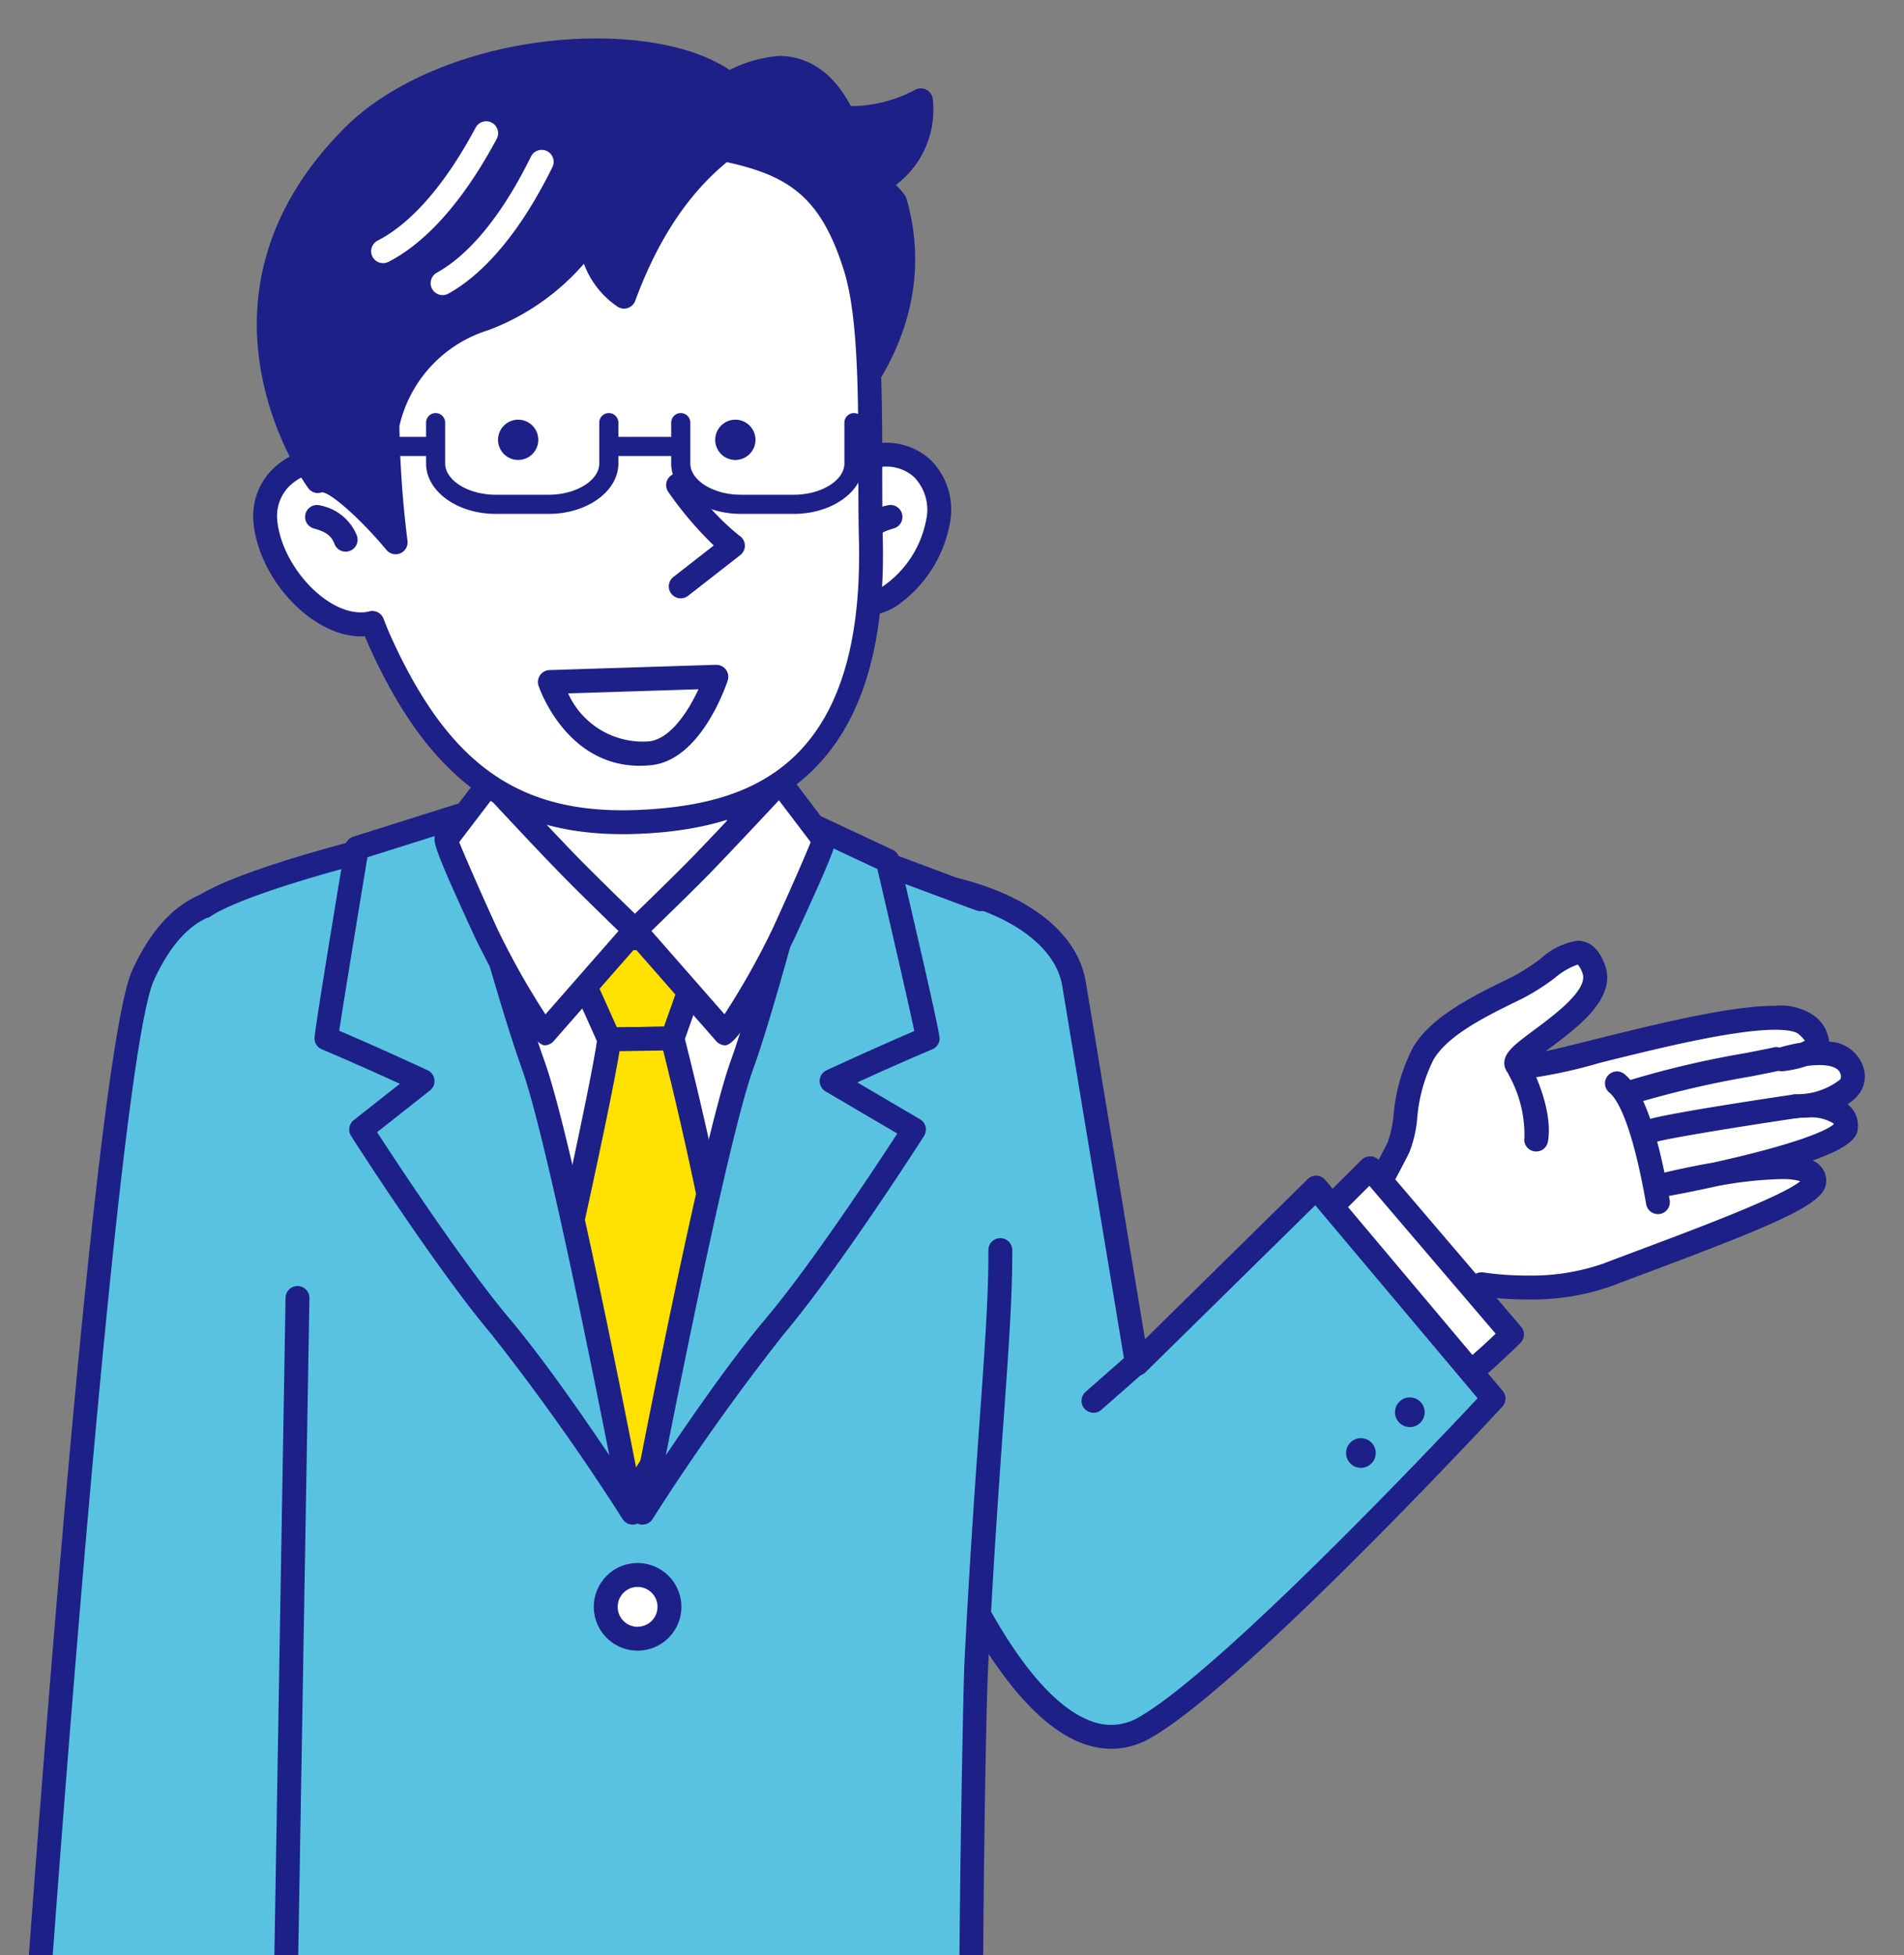 <svg id="グループ_10661" data-name="グループ 10661" xmlns="http://www.w3.org/2000/svg" xmlns:xlink="http://www.w3.org/1999/xlink" width="128.448" height="131.84" viewBox="0 0 128.448 131.84">
  <rect x="0" y="0" width="128.448" height="131.84" fill="#808080" stroke="none"/>
  <defs>
    <clipPath id="clip-path">
      <rect id="長方形_9761" data-name="長方形 9761" width="128.448" height="131.84" fill="none"/>
    </clipPath>
  </defs>
  <g id="グループ_10660" data-name="グループ 10660" clip-path="url(#clip-path)">
    <path id="パス_14568" data-name="パス 14568" d="M405.749,190.561c3-.709,4.966,1.739,4.443,4.448s-3.077,6.319-6.049,5.3" transform="translate(-346.923 -159.764)" fill="#fff"/>
    <path id="パス_14569" data-name="パス 14569" d="M400.98,197.11a4.26,4.26,0,0,0,2.146-.605,8.666,8.666,0,0,0,3.66-5.523,4.756,4.756,0,0,0-1.269-4.377,4.4,4.4,0,0,0-4.15-1.008.805.805,0,0,0,.371,1.567,2.788,2.788,0,0,1,2.664.6,3.157,3.157,0,0,1,.8,2.909,7.037,7.037,0,0,1-2.886,4.435,2.471,2.471,0,0,1-2.112.256.805.805,0,1,0-.522,1.524A3.981,3.981,0,0,0,400.98,197.11Z" transform="translate(-342.727 -155.583)" fill="#1d2087"/>
    <path id="パス_14570" data-name="パス 14570" d="M424.488,217.995a2.537,2.537,0,0,1,1.933-1.536" transform="translate(-366.345 -181.594)" fill="#fff"/>
    <path id="パス_14571" data-name="パス 14571" d="M420.292,214.6a.806.806,0,0,0,.754-.522c.251-.668.761-.861,1.4-1.046a.805.805,0,0,0-.445-1.548,3.35,3.35,0,0,0-2.464,2.026.806.806,0,0,0,.754,1.089Z" transform="translate(-362.149 -177.398)" fill="#1d2087"/>
    <path id="パス_14572" data-name="パス 14572" d="M21.429,423.62c.779-.554,5.135-8.382,6.745-11.594.591-1.179.379-4.187,1.689-6.365,1.18-1.96,4.057-3.291,6.34-4.413,2.545-1.251,4.179-3.822,5.139-1.258,1.069,2.853-6.61,5.985-5,6.6,1.13.431,16.856-4.838,19.293-2.865s-1.589,2.351-1.589,2.351,4.1-1.339,4.721.79-3.844,2.387-3.844,2.387,3.48-.394,3.437,1.327-11.983,3.911-11.983,3.911,10.269-2.481,9.827-.1c-.234,1.261-8.494,4.151-13.9,6.215a18.94,18.94,0,0,1-8.527.648L29.54,427.9Z" transform="translate(66.17 -334.644)" fill="#fff"/>
    <path id="パス_14573" data-name="パス 14573" d="M25.357,424.51a.805.805,0,0,0,.68-.373L30,417.924a23.023,23.023,0,0,0,2.692.157,16.108,16.108,0,0,0,5.721-.92c.811-.31,1.687-.638,2.59-.977,8.8-3.3,11.572-4.535,11.816-5.844a1.42,1.42,0,0,0-.3-1.189,1.707,1.707,0,0,0-.58-.441c3.014-1.074,3.032-1.806,3.045-2.307a1.793,1.793,0,0,0-.513-1.327,2.011,2.011,0,0,0-.182-.165,2.684,2.684,0,0,0,.822-.758,1.974,1.974,0,0,0,.249-1.708,2.492,2.492,0,0,0-2.317-1.746,2.467,2.467,0,0,0-1.082-1.8,4.012,4.012,0,0,0-2.561-.624c-3.057,0-8.133,1.263-12.211,2.278-1.205.3-2.373.591-3.276.791l.218-.162c1.951-1.448,4.623-3.432,3.784-5.674-.4-1.074-1.024-1.619-1.849-1.619a4.7,4.7,0,0,0-2.474,1.205,13.634,13.634,0,0,1-1.926,1.232l-.369.181c-2.257,1.105-5.067,2.481-6.306,4.54a12.122,12.122,0,0,0-1.329,4.582,7.719,7.719,0,0,1-.39,1.837c-1.887,3.763-5.833,10.694-6.517,11.318a.778.778,0,0,0-.324.7.8.8,0,0,0,.441.649l8.111,4.279A.8.8,0,0,0,25.357,424.51Zm4.237-8.259a.806.806,0,0,0-.679.372l-3.838,6.022-6.6-3.482c1.757-2.517,5.335-9.18,6.234-10.972a8.152,8.152,0,0,0,.544-2.329,10.716,10.716,0,0,1,1.115-3.982c.994-1.652,3.567-2.912,5.634-3.924l.371-.182a14.9,14.9,0,0,0,2.16-1.373,4.863,4.863,0,0,1,1.53-.9c.01,0,.155.078.34.573.414,1.106-1.87,2.8-3.235,3.816-1.38,1.025-2.14,1.589-2.029,2.4a1.071,1.071,0,0,0,.732.856,1.339,1.339,0,0,0,.488.078,33.338,33.338,0,0,0,5.216-1.1c3.782-.941,8.963-2.23,11.822-2.23,1.132,0,1.471.2,1.547.265a1.927,1.927,0,0,1,.462.48c-.041.01-.128.064-.285.13a10.727,10.727,0,0,0-1.508.35.805.805,0,0,0,.325,1.567,7.385,7.385,0,0,0,1.6-.35,6.216,6.216,0,0,1,.836-.062c1.258,0,1.4.471,1.44.625a.371.371,0,0,1-.036.356,4.7,4.7,0,0,1-2.887.985l-.2.017h0l-.041,0a.805.805,0,0,0,.139,1.6l.257-.022c.106-.007.292-.016.507-.016a2.829,2.829,0,0,1,1.763.378.177.177,0,0,1,.042.061c-.426.412-2.528,1.354-8.121,2.588-1.771.308-3.233.662-3.233.662a.805.805,0,0,0,.334,1.575s1.4-.257,3.245-.664a26.413,26.413,0,0,1,4.205-.456,4.5,4.5,0,0,1,1.31.14c-1.206,1.021-7.075,3.222-10.668,4.57-.906.34-1.785.669-2.6.98a14.731,14.731,0,0,1-5.147.814,20.111,20.111,0,0,1-2.96-.208A.809.809,0,0,0,29.594,416.251Z" transform="translate(70.353 -330.449)" fill="#1d2087"/>
    <path id="パス_14574" data-name="パス 14574" d="M103.064,453.624c1.594,1.283,2.513,6.566,2.764,8.006" transform="translate(6.019 -380.559)" fill="#fff"/>
    <path id="パス_14575" data-name="パス 14575" d="M101.632,458.241a.806.806,0,0,0,.794-.944c-.823-4.725-1.821-7.5-3.053-8.5a.805.805,0,1,0-1.01,1.255c.408.329,1.467,1.719,2.476,7.517A.806.806,0,0,0,101.632,458.241Z" transform="translate(10.215 -376.365)" fill="#1d2087"/>
    <path id="パス_14576" data-name="パス 14576" d="M55.358,463.207s-8.831,1.309-9.7,1.67" transform="translate(65.736 -388.599)" fill="#fff"/>
    <path id="パス_14577" data-name="パス 14577" d="M41.463,461.487a.8.8,0,0,0,.308-.062c.6-.231,5.921-1.085,9.51-1.617a.805.805,0,0,0-.236-1.593c-2.095.311-9,1.353-9.891,1.723a.805.805,0,0,0,.309,1.549Z" transform="translate(69.931 -384.404)" fill="#1d2087"/>
    <path id="パス_14578" data-name="パス 14578" d="M63,443.419c-1.058.26-7.782,1.431-9.521,2.153" transform="translate(56.839 -371.998)" fill="#fff"/>
    <path id="パス_14579" data-name="パス 14579" d="M49.28,442.182a.8.8,0,0,0,.308-.062,65.611,65.611,0,0,1,7.454-1.718c.933-.182,1.657-.324,1.951-.4a.805.805,0,0,0-.385-1.564c-.283.07-.979.2-1.875.38a63.206,63.206,0,0,0-7.762,1.811.805.805,0,0,0,.309,1.549Z" transform="translate(61.034 -367.802)" fill="#1d2087"/>
    <path id="パス_14580" data-name="パス 14580" d="M153.748,447.854s1.462,2.714,1.125,4.714" transform="translate(-51.24 -375.719)" fill="#fff"/>
    <path id="パス_14581" data-name="パス 14581" d="M150.688,449.179a.806.806,0,0,0,.793-.672c.378-2.246-1.145-5.109-1.211-5.23a.805.805,0,0,0-1.418.763,8.247,8.247,0,0,1,1.041,4.2.806.806,0,0,0,.8.939Z" transform="translate(-47.053 -371.525)" fill="#1d2087"/>
    <path id="パス_14582" data-name="パス 14582" d="M174.1,503.939c.561.14,4.4-3.594,4.4-3.594l-9.575-11.209s-5.147,5.108-4.726,4.828,9.9,9.974,9.9,9.974" transform="translate(-76.5 -410.352)" fill="#fff"/>
    <path id="パス_14583" data-name="パス 14583" d="M169.965,500.554c.3,0,1.013-.024,4.922-3.825a.805.805,0,0,0,.051-1.1l-9.575-11.209a.805.805,0,0,0-1.18-.048c-5.169,5.131-5.169,5.131-4.928,5.716a.81.81,0,0,0,.6.487c1.055.775,6.093,6.059,9.475,9.717a.805.805,0,0,0,.4.235A1.13,1.13,0,0,0,169.965,500.554Zm3.255-4.458a34.989,34.989,0,0,1-3.092,2.681c-5.351-5.777-7.759-8.155-8.915-9.133.748-.774,2.124-2.158,3.49-3.518Z" transform="translate(-72.322 -406.158)" fill="#1d2087"/>
    <path id="パス_14584" data-name="パス 14584" d="M171.918,416.9s6.413,16.165,13.421,12.1c6.339-3.676,23.469-22.148,23.469-22.148l-11.972-14.228-12.083,11.881L180.5,378.843c-.5-2.865-3.5-5.186-7.989-6.307" transform="translate(-108.05 -312.532)" fill="#59c2e1"/>
    <path id="パス_14585" data-name="パス 14585" d="M178.831,426.268a5.36,5.36,0,0,0,2.718-.766c6.37-3.694,22.952-21.54,23.655-22.3a.805.805,0,0,0,.026-1.066l-11.972-14.228a.805.805,0,0,0-1.181-.056L181.1,398.649l-4-24.133c-.556-3.2-3.686-5.731-8.588-6.957a.805.805,0,0,0-.391,1.563c4.193,1.048,6.956,3.166,7.391,5.664l4.253,25.656a.805.805,0,0,0,1.359.443l11.463-11.271,10.952,13.015c-2.829,3.019-17.224,18.247-22.8,21.48a3.663,3.663,0,0,1-3.2.319c-4.922-1.706-9.028-11.918-9.069-12.021a.805.805,0,0,0-1.5.594c.178.448,4.42,11,10.037,12.948A5.529,5.529,0,0,0,178.831,426.268Z" transform="translate(-103.856 -308.336)" fill="#1d2087"/>
    <path id="パス_14586" data-name="パス 14586" d="M200.772,586.115a1,1,0,1,0,.96-1.038,1,1,0,0,0-.96,1.038" transform="translate(-106.661 -490.839)" fill="#1d2087"/>
    <path id="パス_14587" data-name="パス 14587" d="M221.262,603.188a1,1,0,1,0,.96-1.038,1,1,0,0,0-.96,1.038" transform="translate(-130.451 -505.162)" fill="#1d2087"/>
    <path id="パス_14588" data-name="パス 14588" d="M435.579,368.391c.029,5.648-.873,13.123-1.621,27.979-.233,4.638-.563,31.434-.165,32.23s-10.861,1.828-22.575,2.171a109.018,109.018,0,0,1-26.165-2.165s-7.207-71.691-6.492-75.677c.527-2.937,1.184-6.416,3.359-7.762,3.924-2.429,17.814-5.412,17.887-5.419,8.409-.841,15.183-1.588,18.173-.747,5.154,1.45,13.783,4.859,16.275,5.731" transform="translate(-368.098 -284.089)" fill="#59c2e1"/>
    <path id="パス_14589" data-name="パス 14589" d="M403.5,427.446q1.728,0,3.541-.052c2.267-.066,22.179-.7,23.237-2.47a1,1,0,0,0,.034-.867c-.271-1.37,0-26.959.249-31.829.343-6.825.72-12.1,1.023-16.338.357-5,.615-8.6.6-11.686a.805.805,0,0,0-1.611.008c.016,3.02-.24,6.6-.595,11.563-.3,4.246-.681,9.53-1.025,16.372-.077,1.53-.6,27.072-.2,31.889-1.869.55-10.327,1.412-21.761,1.747a112.294,112.294,0,0,1-25.4-2.02c-2.04-20.325-7.008-71.727-6.442-74.875.458-2.549,1.085-6.04,2.99-7.22,3.508-2.172,16.045-5.008,17.609-5.312l1.317-.129c7.413-.745,13.815-1.388,16.493-.635,3.76,1.057,9.4,3.171,13.126,4.57,1.345.5,2.438.914,3.1,1.146a.805.805,0,1,0,.532-1.52c-.655-.229-1.736-.635-3.067-1.134-3.755-1.408-9.431-3.536-13.256-4.612-2.971-.836-9.2-.21-17.09.583l-1.382.139c-.11.011-14.09,2.972-18.231,5.536-2.516,1.557-3.188,5.3-3.728,8.3-.727,4.05,6.188,72.968,6.483,75.9a.805.805,0,0,0,.612.7A108.214,108.214,0,0,0,403.5,427.446Z" transform="translate(-363.895 -279.906)" fill="#1d2087"/>
    <path id="パス_14590" data-name="パス 14590" d="M465.83,349.714l-15,44.388-15.557-45.929Z" transform="translate(-407.491 -292.092)" fill="#fff"/>
    <path id="パス_14591" data-name="パス 14591" d="M462.385,278.6s.692,9.735-1.895,13.714-2.363,3.9-2.363,3.9a111.35,111.35,0,0,0,11.989,1.023,105.892,105.892,0,0,0,12.017-.36s-.963.125-3.748-5.246-1.542-12.194-1.542-12.194" transform="translate(-427.475 -233.728)" fill="#fff"/>
    <path id="パス_14592" data-name="パス 14592" d="M468.616,293.877c5.1,0,8.778-.332,9.357-.387.039,0,.072-.007.1-.01a.805.805,0,0,0,.057-1.588c-.181-.116-1.142-.869-3.194-4.828-2.621-5.055-1.476-11.613-1.464-11.679a.805.805,0,0,0-1.585-.288c-.053.29-1.26,7.157,1.619,12.709a28.822,28.822,0,0,0,2.551,4.22c-2.064.139-5.71.312-10.087.21s-8.745-.6-10.753-.861c.33-.545.877-1.419,1.784-2.815,2.7-4.158,2.052-13.8,2.023-14.21a.805.805,0,0,0-1.607.114c.007.095.642,9.513-1.767,13.218-2.774,4.268-2.74,4.311-2.32,4.837a.81.81,0,0,0,.515.3h0a113.206,113.206,0,0,0,12.088,1.031C466.863,293.868,467.76,293.877,468.616,293.877Z" transform="translate(-423.312 -229.533)" fill="#1d2087"/>
    <path id="パス_14593" data-name="パス 14593" d="M510.255,391.68l-9.717.354,2.99,6.654,4.264-.067Z" transform="translate(-462.428 -328.592)" fill="#ffe100"/>
    <path id="パス_14594" data-name="パス 14594" d="M506.061,386.68h-.029l-9.717.354a.805.805,0,0,0-.705,1.135l2.99,6.654a.805.805,0,0,0,.747.475l4.264-.067a.805.805,0,0,0,.746-.536l2.463-6.94a.805.805,0,0,0-.759-1.075Zm-8.492,1.92,7.337-.267-1.879,5.3-3.175.05Z" transform="translate(-458.234 -324.398)" fill="#1d2087"/>
    <path id="パス_14595" data-name="パス 14595" d="M499.508,434.769s3.426,13.29,4,20.39l-6.587,10.231-5.959-10.246s3.821-16.817,4.278-20.308Z" transform="translate(-454.144 -364.741)" fill="#ffe100"/>
    <path id="パス_14596" data-name="パス 14596" d="M495.313,429.769H495.3l-4.264.067a.805.805,0,0,0-.786.7c-.446,3.415-4.226,20.066-4.264,20.234a.805.805,0,0,0,.089.583l5.959,10.246a.805.805,0,0,0,1.373.031l6.587-10.231a.805.805,0,0,0,.126-.5c-.577-7.087-3.887-19.98-4.028-20.525A.805.805,0,0,0,495.313,429.769Zm-3.57,1.667,2.945-.047c.664,2.651,3.253,13.237,3.8,19.369l-5.727,8.895-5.139-8.835C488.133,448.582,491.046,435.674,491.743,431.436Z" transform="translate(-449.949 -360.547)" fill="#1d2087"/>
    <path id="パス_14597" data-name="パス 14597" d="M532.5,356.516c-.028-.28,2.057-12.829,2.057-12.829l6.935-2.186s3.295,12.192,4.955,16.8c2,5.555,6.715,30.208,6.715,30.208a152.482,152.482,0,0,0-8.932-12.574c-3.748-4.449-9.385-13.262-9.385-13.262l4.143-3.267c-4.009-1.854-6.488-2.886-6.488-2.886" transform="translate(-510.486 -286.496)" fill="#59c2e1"/>
    <path id="パス_14598" data-name="パス 14598" d="M537.3,336.5a.8.8,0,0,0-.242.037l-6.935,2.186a.806.806,0,0,0-.552.636c-2.1,12.654-2.077,12.905-2.063,13.04a.805.805,0,0,0,.492.664c.022.009,2.017.841,5.265,2.325l-3.11,2.453a.805.805,0,0,0-.18,1.066c.231.362,5.708,8.908,9.447,13.347a152.6,152.6,0,0,1,8.869,12.488.805.805,0,0,0,1.47-.584c-.193-1.009-4.747-24.779-6.749-30.33-1.63-4.52-4.9-16.611-4.935-16.732a.805.805,0,0,0-.777-.6Zm-6.221,3.611,5.664-1.785c.77,2.819,3.332,12.1,4.754,16.049,1.471,4.08,4.474,18.86,5.9,26.073-1.855-2.763-4.527-6.6-6.742-9.231-3.1-3.685-7.582-10.494-8.926-12.565l3.567-2.814a.805.805,0,0,0-.161-1.363c-2.894-1.339-5.013-2.258-5.963-2.664C529.421,350.166,530.376,344.336,531.076,340.112Z" transform="translate(-506.289 -282.301)" fill="#1d2087"/>
    <path id="パス_14599" data-name="パス 14599" d="M428.16,359.6c.028-.28-2.7-11.978-2.7-11.978l-5.208-2.444s-2.955,11.6-4.615,16.2c-2,5.555-6.715,30.208-6.715,30.208a152.469,152.469,0,0,1,8.932-12.574c3.748-4.449,9.385-13.262,9.385-13.262l-5.562-3.267c4.009-1.854,6.488-2.886,6.488-2.886" transform="translate(-365.577 -289.581)" fill="#59c2e1"/>
    <path id="パス_14600" data-name="パス 14600" d="M416.064,340.178a.805.805,0,0,0-.78.607c-.029.116-2.965,11.615-4.592,16.129-2,5.551-6.556,29.321-6.749,30.33a.805.805,0,0,0,1.47.584,152.614,152.614,0,0,1,8.869-12.488c3.739-4.439,9.216-12.985,9.447-13.347a.805.805,0,0,0-.271-1.128l-4.231-2.485c3.125-1.424,5.036-2.221,5.058-2.23a.805.805,0,0,0,.492-.664c.016-.164.041-.413-2.72-12.241a.805.805,0,0,0-.442-.546l-5.208-2.444A.805.805,0,0,0,416.064,340.178Zm-9.756,43.355c1.425-7.213,4.428-21.994,5.9-26.073,1.4-3.87,3.652-12.459,4.4-15.334l3.975,1.866c.866,3.716,2.118,9.15,2.491,10.925-.97.415-3.069,1.327-5.918,2.645a.805.805,0,0,0-.07,1.425l4.838,2.842c-1.412,2.172-5.808,8.842-8.868,12.474C410.834,376.931,408.162,380.77,406.307,383.533Z" transform="translate(-361.392 -285.386)" fill="#1d2087"/>
    <path id="パス_14601" data-name="パス 14601" d="M544.276,337.352l-6.09,6.947a41.8,41.8,0,0,1-3.907-6.677c-1.356-2.944-2.83-6.348-2.758-6.361l2.988-3.925s4.022,4.331,5.63,5.955,4.137,4.06,4.137,4.06" transform="translate(-501.44 -274.613)" fill="#fff"/>
    <path id="パス_14602" data-name="パス 14602" d="M533.947,340.91h0a.805.805,0,0,0,.6-.274l6.093-6.948a.805.805,0,0,0-.047-1.111s-2.52-2.429-4.123-4.047c-1.581-1.6-5.572-5.893-5.612-5.936a.805.805,0,0,0-1.231.06l-2.988,3.925c-.279.507-.347.639,2.667,7.185C529.344,333.836,532.808,340.91,533.947,340.91Zm4.981-7.707L534,338.824a51.7,51.7,0,0,1-3.227-5.733c-1.15-2.5-2.231-4.983-2.591-5.882l2.15-2.819c1.208,1.3,3.773,4.038,5,5.274C536.478,330.822,538.091,332.392,538.928,333.2Z" transform="translate(-497.203 -270.419)" fill="#1d2087"/>
    <path id="パス_14603" data-name="パス 14603" d="M452.314,337.352l6.09,6.947a41.8,41.8,0,0,0,3.907-6.677c1.356-2.944,2.829-6.348,2.758-6.361l-2.988-3.925s-4.022,4.331-5.63,5.955-4.137,4.06-4.137,4.06" transform="translate(-409.478 -274.613)" fill="#fff"/>
    <path id="パス_14604" data-name="パス 14604" d="M454.267,340.911c1.139,0,4.6-7.074,4.635-7.146,3.014-6.547,2.946-6.678,2.742-7.069l-3.063-4.042a.805.805,0,0,0-1.231-.06c-.04.043-4.031,4.34-5.612,5.936-1.6,1.619-4.123,4.047-4.123,4.047a.805.805,0,0,0-.047,1.111l6.09,6.947A.812.812,0,0,0,454.267,340.911Zm5.761-13.7c-.361.9-1.441,3.384-2.589,5.877a51.7,51.7,0,0,1-3.226,5.731l-4.928-5.619c.837-.811,2.45-2.381,3.6-3.539,1.224-1.236,3.788-3.977,5-5.273Z" transform="translate(-405.337 -270.419)" fill="#1d2087"/>
    <path id="パス_14605" data-name="パス 14605" d="M420.431,31.79a10.021,10.021,0,0,0,5.23-1.185c.409,2.676-1.408,4.554-2.835,5.589.062.191,1.048,1.108,1.1,1.309,2.446,8.617-4.311,14.794-4.311,14.794l-8.207-21.844s5.888-5.365,9.019,1.337" transform="translate(-363.537 -23.842)" fill="#1d2087"/>
    <path id="パス_14606" data-name="パス 14606" d="M411.9,23.42h0a8.91,8.91,0,0,0-5.219,2.243.805.805,0,0,0-.212.879l8.207,21.844a.805.805,0,0,0,1.3.311c.291-.266,7.095-6.616,4.542-15.608-.078-.273-.268-.489-.724-.975a6.33,6.33,0,0,0,2.477-5.825.806.806,0,0,0-1.206-.572,9.352,9.352,0,0,1-4.312,1.09C415.291,24.022,413.327,23.42,411.9,23.42Zm-3.719,3.1A6.788,6.788,0,0,1,411.9,25.03c1.52,0,2.7.95,3.613,2.905a.805.805,0,0,0,.679.463,10.73,10.73,0,0,0,4.5-.739,5.7,5.7,0,0,1-2.529,3.688.805.805,0,0,0-.294.9,2.794,2.794,0,0,0,.712.932c.158.168.321.335.413.452,1.7,6.162-1.627,11.037-3.267,12.973Z" transform="translate(-359.351 -19.647)" fill="#1d2087"/>
    <path id="パス_14607" data-name="パス 14607" d="M437.517,77.156a30.365,30.365,0,0,1,.158-7.258c.967-5.87,10.473-16.3,19.374-14.845s12.983,1.385,15.383,8.991c1.329,4.21.914,12.326,1.057,18.427.359,15.319-7.4,18.464-14.807,18.977-8.7.6-14.029-2.621-18.334-12.175-.168-.372-.331-.772-.49-1.19-2.946.74-6.8-2.965-7.211-6.767-.283-2.629,2.037-4.623,4.869-4.16" transform="translate(-414.736 -46.071)" fill="#fff"/>
    <path id="パス_14608" data-name="パス 14608" d="M451.141,49.916c-8.61,0-17.459,9.617-18.454,15.657a29.827,29.827,0,0,0-.235,6.517,5,5,0,0,0-3.686,1.6,4.475,4.475,0,0,0-1.113,3.518c.412,3.826,3.991,7.581,7.226,7.581q.137,0,.272-.009.133.325.27.629c4.017,8.916,9.137,12.72,17.121,12.72q.971,0,2-.072c10.762-.746,15.851-7.222,15.556-19.8-.035-1.475-.036-3.067-.038-4.694-.006-5.236-.012-10.65-1.056-13.956-2.338-7.408-6.4-8.04-13.769-9.187-.714-.111-1.464-.228-2.252-.357A11.474,11.474,0,0,0,451.141,49.916ZM433.323,73.767a.805.805,0,0,0,.8-.873,29.576,29.576,0,0,1,.151-7.059c.888-5.39,9.138-14.308,16.865-14.308a9.86,9.86,0,0,1,1.584.127c.792.129,1.546.247,2.264.359,7.386,1.15,10.444,1.625,12.481,8.08.969,3.071.975,8.359.981,13.473,0,1.639,0,3.244.039,4.73.356,15.2-7.326,17.689-14.057,18.155q-.974.067-1.892.068c-7.351,0-11.885-3.41-15.652-11.771-.161-.358-.318-.743-.471-1.145a.805.805,0,0,0-.949-.5,2.424,2.424,0,0,1-.59.071c-2.412,0-5.3-3.158-5.624-6.143a2.884,2.884,0,0,1,.71-2.269A3.4,3.4,0,0,1,432.51,73.7a3.9,3.9,0,0,1,.683.056A.806.806,0,0,0,433.323,73.767Z" transform="translate(-410.542 -41.876)" fill="#1d2087"/>
    <path id="パス_14609" data-name="パス 14609" d="M490.5,203.1c2.365,3.279,3.7,4.086,3.7,4.086l-3.52,2.744" transform="translate(-444.754 -170.385)" fill="#fff"/>
    <path id="パス_14610" data-name="パス 14610" d="M486.484,206.539a.8.8,0,0,0,.495-.17l3.52-2.744a.805.805,0,0,0-.078-1.324,16.231,16.231,0,0,1-3.464-3.868.805.805,0,0,0-1.306.942,24.148,24.148,0,0,0,3.061,3.6l-2.723,2.123a.805.805,0,0,0,.5,1.441Z" transform="translate(-440.559 -166.19)" fill="#1d2087"/>
    <path id="パス_14611" data-name="パス 14611" d="M654.618,217.995a2.537,2.537,0,0,0-1.933-1.536" transform="translate(-631.297 -181.594)" fill="#fff"/>
    <path id="パス_14612" data-name="パス 14612" d="M650.422,214.6a.806.806,0,0,0,.754-1.089,3.349,3.349,0,0,0-2.464-2.026.805.805,0,1,0-.445,1.548c.641.184,1.151.378,1.4,1.046A.806.806,0,0,0,650.422,214.6Z" transform="translate(-627.102 -177.398)" fill="#1d2087"/>
    <path id="パス_14613" data-name="パス 14613" d="M517.07,661.546a2.149,2.149,0,1,0,2.149-2.149,2.149,2.149,0,0,0-2.149,2.149" transform="translate(-476.204 -553.189)" fill="#fff"/>
    <path id="パス_14614" data-name="パス 14614" d="M515.024,654.4a2.954,2.954,0,1,0,2.954,2.954A2.958,2.958,0,0,0,515.024,654.4Zm0,4.3a1.344,1.344,0,1,1,1.344-1.344A1.345,1.345,0,0,1,515.024,658.695Z" transform="translate(-472.01 -548.994)" fill="#1d2087"/>
    <path id="パス_14615" data-name="パス 14615" d="M684.992,379.207c-1.028.421-2.709,1.5-4.166,4.681-2.893,6.32-7.949,80.729-7.949,80.729l17.372-.812.989-58.146" transform="translate(-671.169 -318.129)" fill="#59c2e1"/>
    <path id="パス_14616" data-name="パス 14616" d="M668.682,461.227h.038l17.372-.812a.805.805,0,0,0,.768-.791l.989-58.146a.805.805,0,0,0-1.61-.027l-.976,57.391-15.715.735c1.774-25.933,5.6-74.711,7.816-79.548,1.024-2.238,2.282-3.674,3.739-4.27a.805.805,0,1,0-.61-1.491c-1.848.756-3.393,2.469-4.593,5.091-2.92,6.381-7.813,77.966-8.02,81.01a.805.805,0,0,0,.8.86Z" transform="translate(-666.975 -313.933)" fill="#1d2087"/>
    <line id="線_264" data-name="線 264" x1="2.853" y2="2.507" transform="translate(73.768 91.96)" fill="#f9be00"/>
    <path id="線_265" data-name="線 265" d="M-4.194-.882a.8.8,0,0,0,.531-.2L-.81-3.59A.805.805,0,0,0-.737-4.726.805.805,0,0,0-1.873-4.8L-4.726-2.293A.805.805,0,0,0-4.8-1.156.8.8,0,0,0-4.194-.882Z" transform="translate(77.963 96.155)" fill="#1d2087"/>
    <path id="パス_14617" data-name="パス 14617" d="M439.818,176.978v2.753c0,1.514,1.824,2.753,4.054,2.753h3.576c2.23,0,4.054-1.239,4.054-2.753v-2.753" transform="translate(-393.894 -148.472)" fill="#fff"/>
    <path id="パス_14618" data-name="パス 14618" d="M440.516,179.772h3.576c2.591,0,4.7-1.524,4.7-3.4v-2.753a.644.644,0,1,0-1.289,0v2.753c0,1.143-1.561,2.109-3.409,2.109h-3.576c-1.848,0-3.41-.966-3.41-2.109v-2.753a.644.644,0,1,0-1.289,0v2.753C435.818,178.248,437.926,179.772,440.516,179.772Z" transform="translate(-390.538 -145.117)" fill="#1d2087"/>
    <path id="パス_14619" data-name="パス 14619" d="M542.483,176.978v2.753c0,1.514,1.824,2.753,4.054,2.753h3.576c2.229,0,4.054-1.239,4.054-2.753v-2.753" transform="translate(-513.095 -148.472)" fill="#fff"/>
    <path id="パス_14620" data-name="パス 14620" d="M543.181,179.772h3.576c2.591,0,4.7-1.524,4.7-3.4v-2.753a.644.644,0,0,0-1.289,0v2.753c0,1.143-1.561,2.109-3.409,2.109h-3.576c-1.848,0-3.41-.966-3.41-2.109v-2.753a.644.644,0,1,0-1.289,0v2.753C538.483,178.248,540.591,179.772,543.181,179.772Z" transform="translate(-509.74 -145.117)" fill="#1d2087"/>
    <path id="パス_14621" data-name="パス 14621" d="M572.036,176.8a1.358,1.358,0,1,0,1.6-1.069,1.358,1.358,0,0,0-1.6,1.069" transform="translate(-538.412 -147.402)" fill="#1d2087"/>
    <path id="パス_14622" data-name="パス 14622" d="M481.07,176.8a1.358,1.358,0,1,0,1.6-1.069,1.358,1.358,0,0,0-1.6,1.069" transform="translate(-432.794 -147.402)" fill="#1d2087"/>
    <line id="線_266" data-name="線 266" x2="5.392" transform="translate(23.816 30.107)" fill="#fff"/>
    <path id="線_267" data-name="線 267" d="M-3.356-2.711H2.037a.644.644,0,0,0,.644-.644A.644.644,0,0,0,2.037-4H-3.356A.644.644,0,0,0-4-3.356.644.644,0,0,0-3.356-2.711Z" transform="translate(27.171 33.462)" fill="#1d2087"/>
    <line id="線_268" data-name="線 268" x2="4.493" transform="translate(41.161 30.107)" fill="#fff"/>
    <path id="線_269" data-name="線 269" d="M-3.356-2.711H1.138a.644.644,0,0,0,.644-.644A.644.644,0,0,0,1.138-4H-3.356A.644.644,0,0,0-4-3.356.644.644,0,0,0-3.356-2.711Z" transform="translate(44.516 33.462)" fill="#1d2087"/>
    <path id="パス_14623" data-name="パス 14623" d="M484.6,50.16s-8.913-11.923,2.38-23.255c7.51-7.535,25.655-7.575,27.106-.917.193.885-5.253,2.019-8.832,11.74a5.516,5.516,0,0,1-2.323-3.968,16.048,16.048,0,0,1-7.057,5.454,9.658,9.658,0,0,0-6.562,7.091c-.2,1.121.539,7.988.539,7.988s-3.864-4.649-5.252-4.134" transform="translate(-463.162 -17.717)" fill="#1d2087"/>
    <path id="パス_14624" data-name="パス 14624" d="M485.611,50.9a.806.806,0,0,0,.8-.892,69.876,69.876,0,0,1-.547-7.76,8.83,8.83,0,0,1,6.032-6.471,15.983,15.983,0,0,0,6.416-4.467,6.009,6.009,0,0,0,2.3,2.914.805.805,0,0,0,1.162-.417c2.513-6.827,5.94-9.245,7.586-10.408.806-.569,1.443-1.019,1.277-1.782-.74-3.4-5.146-5.5-11.5-5.5-6.659,0-13.318,2.365-16.965,6.024-11.65,11.689-2.548,24.181-2.455,24.306a.805.805,0,0,0,.926.273c.578.01,2.632,1.825,4.352,3.894A.805.805,0,0,0,485.611,50.9Zm13.08-22.143a.806.806,0,0,0-.663.347,15.347,15.347,0,0,1-6.657,5.15,10.481,10.481,0,0,0-7.092,7.71,39.575,39.575,0,0,0,.286,5.772c-1.188-1.206-2.7-2.494-3.807-2.612-1.351-2.032-7.173-12.092,2.552-21.85,3.36-3.372,9.572-5.55,15.824-5.55,5.266,0,9.074,1.542,9.849,3.955-.142.113-.358.265-.556.4-1.689,1.192-5.11,3.607-7.75,10.086a5.111,5.111,0,0,1-1.188-2.717.806.806,0,0,0-.8-.7Z" transform="translate(-458.919 -13.522)" fill="#1d2087"/>
    <path id="パス_14625" data-name="パス 14625" d="M589.668,60.341a.8.8,0,0,0,.366-.088c1.8-.917,4.519-3.1,7.3-8.295a.805.805,0,1,0-1.42-.759c-2.58,4.826-5.018,6.807-6.609,7.62a.805.805,0,0,0,.367,1.523Z" transform="translate(-563.825 -42.595)" fill="#fff"/>
    <path id="パス_14626" data-name="パス 14626" d="M566.39,72.538a.8.8,0,0,0,.389-.1c1.764-.976,4.414-3.249,7.018-8.532a.805.805,0,0,0-1.445-.712c-2.419,4.909-4.79,6.97-6.353,7.834a.805.805,0,0,0,.391,1.51Z" transform="translate(-536.53 -52.638)" fill="#fff"/>
    <path id="パス_14627" data-name="パス 14627" d="M497.428,283.7s1.815,5.365,6.783,4.8c2.843-.322,4.448-5.158,4.448-5.158Z" transform="translate(-460.332 -237.706)" fill="#fff"/>
    <path id="パス_14628" data-name="パス 14628" d="M504.465,278.344h-.026l-11.232.355a.805.805,0,0,0-.737,1.063c.074.22,1.881,5.391,6.827,5.391a7.188,7.188,0,0,0,.81-.046c3.261-.369,4.941-5.159,5.122-5.7a.805.805,0,0,0-.764-1.059Zm-10,1.927,8.793-.278c-.663,1.429-1.867,3.348-3.331,3.513A5.522,5.522,0,0,1,494.464,280.271Z" transform="translate(-456.137 -233.511)" fill="#1d2087"/>
  </g>
</svg>
